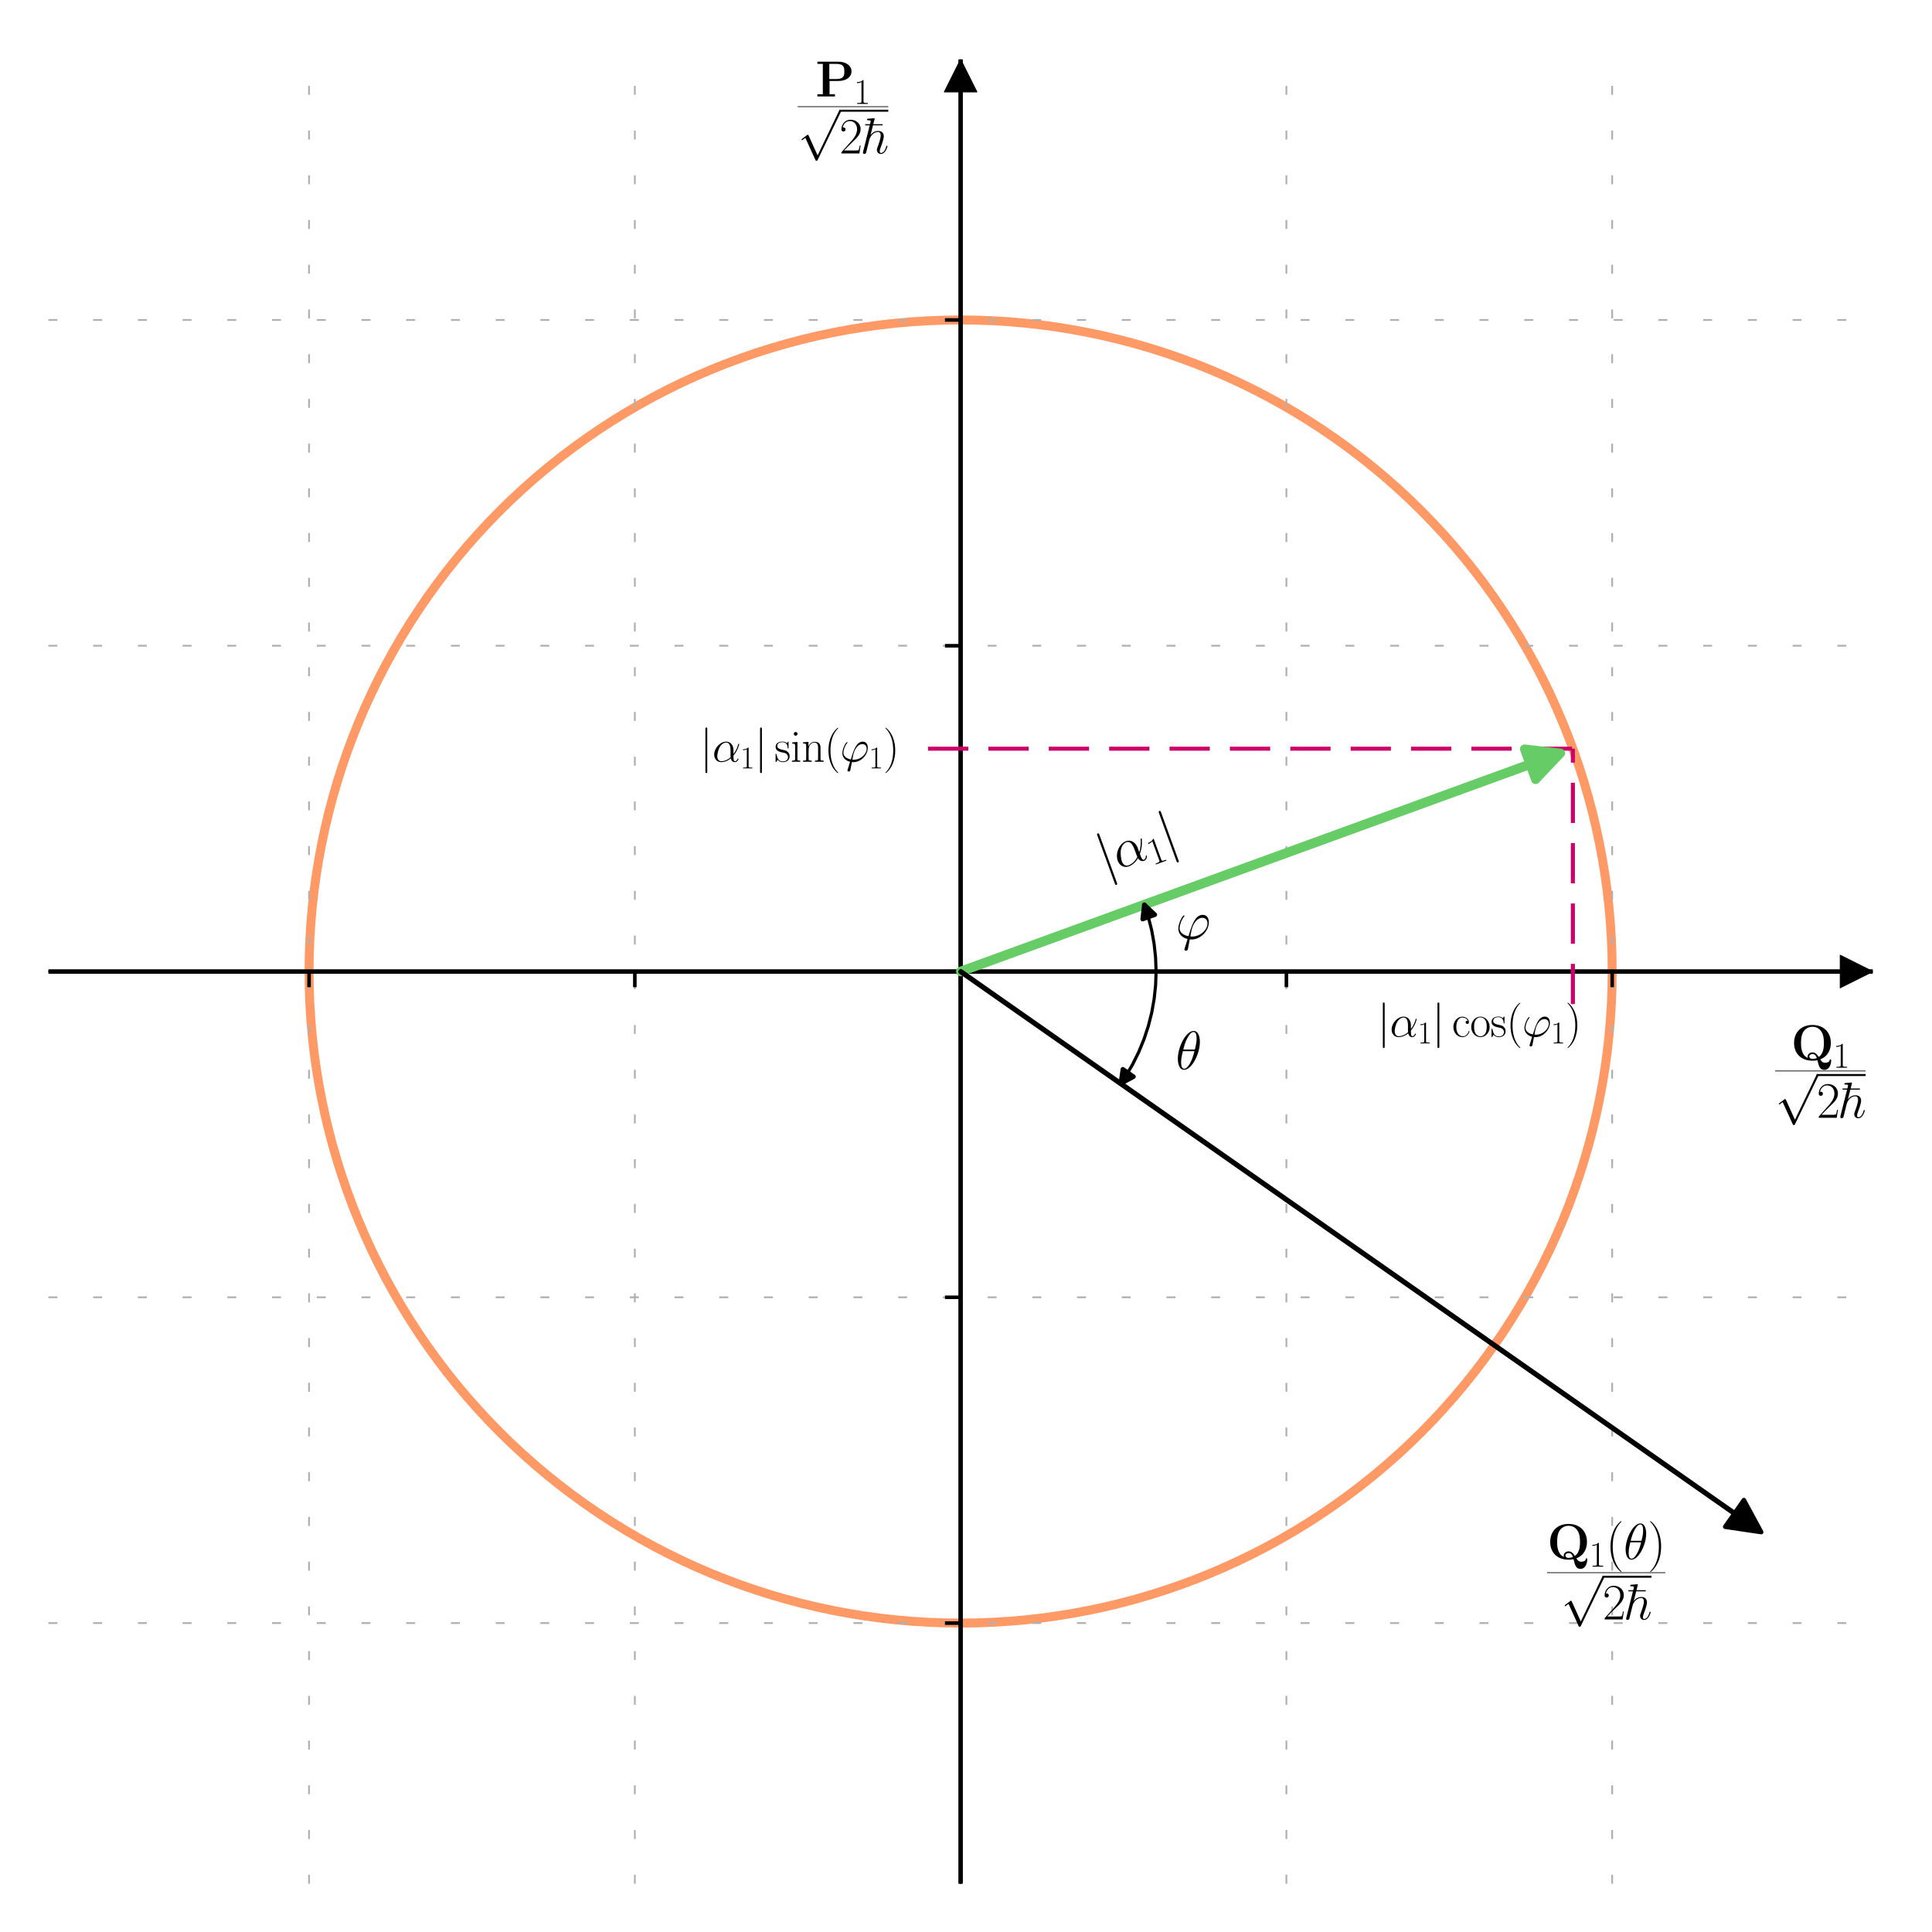 <?xml version="1.0" encoding="utf-8" standalone="no"?>
<!DOCTYPE svg PUBLIC "-//W3C//DTD SVG 1.1//EN"
  "http://www.w3.org/Graphics/SVG/1.1/DTD/svg11.dtd">
<svg xmlns:xlink="http://www.w3.org/1999/xlink" width="432pt" height="432pt" viewBox="0 0 432 432" xmlns="http://www.w3.org/2000/svg" version="1.1">
 <defs>
  <style type="text/css">*{stroke-linejoin: round; stroke-linecap: butt}</style>
 </defs>
 <g id="figure_1">
  <g id="patch_1">
   <path d="M 0 432 
L 432 432 
L 432 0 
L 0 0 
z
" style="fill: #ffffff"/>
  </g>
  <g id="axes_1">
   <g id="patch_2">
    <path d="M 10.83 421.2 
L 418.763 421.2 
L 418.763 13.267 
L 10.83 13.267 
z
" style="fill: #ffffff"/>
   </g>
   <g id="patch_3">
    <path d="M 214.797 362.924 
C 253.434 362.924 290.494 347.573 317.815 320.252 
C 345.136 292.931 360.487 255.871 360.487 217.234 
C 360.487 178.596 345.136 141.536 317.815 114.215 
C 290.494 86.894 253.434 71.543 214.797 71.543 
C 176.159 71.543 139.099 86.894 111.778 114.215 
C 84.457 141.536 69.107 178.596 69.107 217.234 
C 69.107 255.871 84.457 292.931 111.778 320.252 
C 139.099 347.573 176.159 362.924 214.797 362.924 
L 214.797 362.924 
z
" clip-path="url(#p78222b5d27)" style="fill: none; stroke: #ff9966; stroke-width: 2; stroke-linejoin: miter"/>
   </g>
   <g id="matplotlib.axis_1">
    <g id="xtick_1">
     <g id="line2d_1">
      <path d="M 69.107 421.2 
L 69.107 13.267 
" clip-path="url(#p78222b5d27)" style="fill: none; stroke-dasharray: 2,8; stroke-dashoffset: 0; stroke: #b0b0b0; stroke-width: 0.4"/>
     </g>
     <g id="line2d_2">
      <defs>
       <path id="mb88f515b05" d="M 0 0 
L 0 3.5 
" style="stroke: #000000; stroke-width: 0.8"/>
      </defs>
      <g>
       <use xlink:href="#mb88f515b05" x="69.107" y="217.234" style="stroke: #000000; stroke-width: 0.8"/>
      </g>
     </g>
    </g>
    <g id="xtick_2">
     <g id="line2d_3">
      <path d="M 141.952 421.2 
L 141.952 13.267 
" clip-path="url(#p78222b5d27)" style="fill: none; stroke-dasharray: 2,8; stroke-dashoffset: 0; stroke: #b0b0b0; stroke-width: 0.4"/>
     </g>
     <g id="line2d_4">
      <g>
       <use xlink:href="#mb88f515b05" x="141.952" y="217.234" style="stroke: #000000; stroke-width: 0.8"/>
      </g>
     </g>
    </g>
    <g id="xtick_3">
     <g id="line2d_5">
      <path d="M 214.797 421.2 
L 214.797 13.267 
" clip-path="url(#p78222b5d27)" style="fill: none; stroke-dasharray: 2,8; stroke-dashoffset: 0; stroke: #b0b0b0; stroke-width: 0.4"/>
     </g>
     <g id="line2d_6">
      <g>
       <use xlink:href="#mb88f515b05" x="214.797" y="217.234" style="stroke: #000000; stroke-width: 0.8"/>
      </g>
     </g>
    </g>
    <g id="xtick_4">
     <g id="line2d_7">
      <path d="M 287.642 421.2 
L 287.642 13.267 
" clip-path="url(#p78222b5d27)" style="fill: none; stroke-dasharray: 2,8; stroke-dashoffset: 0; stroke: #b0b0b0; stroke-width: 0.4"/>
     </g>
     <g id="line2d_8">
      <g>
       <use xlink:href="#mb88f515b05" x="287.642" y="217.234" style="stroke: #000000; stroke-width: 0.8"/>
      </g>
     </g>
    </g>
    <g id="xtick_5">
     <g id="line2d_9">
      <path d="M 360.487 421.2 
L 360.487 13.267 
" clip-path="url(#p78222b5d27)" style="fill: none; stroke-dasharray: 2,8; stroke-dashoffset: 0; stroke: #b0b0b0; stroke-width: 0.4"/>
     </g>
     <g id="line2d_10">
      <g>
       <use xlink:href="#mb88f515b05" x="360.487" y="217.234" style="stroke: #000000; stroke-width: 0.8"/>
      </g>
     </g>
    </g>
   </g>
   <g id="matplotlib.axis_2">
    <g id="ytick_1">
     <g id="line2d_11">
      <path d="M 10.83 362.924 
L 418.763 362.924 
" clip-path="url(#p78222b5d27)" style="fill: none; stroke-dasharray: 2,8; stroke-dashoffset: 0; stroke: #b0b0b0; stroke-width: 0.4"/>
     </g>
     <g id="line2d_12">
      <defs>
       <path id="m6b802a53f5" d="M 0 0 
L -3.5 0 
" style="stroke: #000000; stroke-width: 0.8"/>
      </defs>
      <g>
       <use xlink:href="#m6b802a53f5" x="214.797" y="362.924" style="stroke: #000000; stroke-width: 0.8"/>
      </g>
     </g>
    </g>
    <g id="ytick_2">
     <g id="line2d_13">
      <path d="M 10.83 290.079 
L 418.763 290.079 
" clip-path="url(#p78222b5d27)" style="fill: none; stroke-dasharray: 2,8; stroke-dashoffset: 0; stroke: #b0b0b0; stroke-width: 0.4"/>
     </g>
     <g id="line2d_14">
      <g>
       <use xlink:href="#m6b802a53f5" x="214.797" y="290.079" style="stroke: #000000; stroke-width: 0.8"/>
      </g>
     </g>
    </g>
    <g id="ytick_3">
     <g id="line2d_15">
      <path d="M 10.83 217.234 
L 418.763 217.234 
" clip-path="url(#p78222b5d27)" style="fill: none; stroke-dasharray: 2,8; stroke-dashoffset: 0; stroke: #b0b0b0; stroke-width: 0.4"/>
     </g>
     <g id="line2d_16">
      <g>
       <use xlink:href="#m6b802a53f5" x="214.797" y="217.234" style="stroke: #000000; stroke-width: 0.8"/>
      </g>
     </g>
    </g>
    <g id="ytick_4">
     <g id="line2d_17">
      <path d="M 10.83 144.389 
L 418.763 144.389 
" clip-path="url(#p78222b5d27)" style="fill: none; stroke-dasharray: 2,8; stroke-dashoffset: 0; stroke: #b0b0b0; stroke-width: 0.4"/>
     </g>
     <g id="line2d_18">
      <g>
       <use xlink:href="#m6b802a53f5" x="214.797" y="144.389" style="stroke: #000000; stroke-width: 0.8"/>
      </g>
     </g>
    </g>
    <g id="ytick_5">
     <g id="line2d_19">
      <path d="M 10.83 71.543 
L 418.763 71.543 
" clip-path="url(#p78222b5d27)" style="fill: none; stroke-dasharray: 2,8; stroke-dashoffset: 0; stroke: #b0b0b0; stroke-width: 0.4"/>
     </g>
     <g id="line2d_20">
      <g>
       <use xlink:href="#m6b802a53f5" x="214.797" y="71.543" style="stroke: #000000; stroke-width: 0.8"/>
      </g>
     </g>
    </g>
   </g>
   <g id="line2d_21">
    <path d="M -1 217.234 
L 433 217.234 
M 214.797 -1 
L 214.797 433 
" clip-path="url(#p78222b5d27)" style="fill: none; stroke: #000000; stroke-linecap: square"/>
   </g>
   <g id="patch_4">
    <path d="M 418.763 217.234 
L 411.479 220.876 
L 411.479 217.307 
L -1242.106 217.307 
L -1242.106 217.161 
L 411.479 217.161 
L 411.479 213.591 
z
" clip-path="url(#p78222b5d27)" style="stroke: #000000; stroke-width: 0.2; stroke-linejoin: miter"/>
   </g>
   <g id="patch_5">
    <path d="M 214.797 13.267 
L 218.439 20.552 
L 214.87 20.552 
L 214.87 1674.136 
L 214.724 1674.136 
L 214.724 20.552 
L 211.155 20.552 
z
" clip-path="url(#p78222b5d27)" style="stroke: #000000; stroke-width: 0.2; stroke-linejoin: miter"/>
   </g>
   <g id="line2d_22">
    <path d="M 258.504 217.234 
L 258.391 214.093 
L 258.052 210.969 
L 257.49 207.877 
L 256.708 204.833 
L 255.868 202.285 
L 255.868 202.285 
" clip-path="url(#p78222b5d27)" style="fill: none; stroke: #000000; stroke-width: 0.7; stroke-linecap: square"/>
   </g>
   <g id="line2d_23">
    <path d="M 258.504 217.234 
L 258.395 220.317 
L 258.069 223.385 
L 257.527 226.422 
L 256.772 229.414 
L 255.809 232.344 
L 254.641 235.2 
L 253.274 237.966 
L 251.715 240.628 
L 250.599 242.303 
L 250.599 242.303 
" clip-path="url(#p78222b5d27)" style="fill: none; stroke: #000000; stroke-width: 0.7; stroke-linecap: square"/>
   </g>
   <g id="line2d_24">
    <path d="M 207.512 167.405 
L 351.701 167.405 
" clip-path="url(#p78222b5d27)" style="fill: none; stroke-dasharray: 9,4.5; stroke-dashoffset: 0; stroke: #cc0066; stroke-width: 0.9"/>
   </g>
   <g id="line2d_25">
    <path d="M 351.701 224.518 
L 351.701 167.405 
" clip-path="url(#p78222b5d27)" style="fill: none; stroke-dasharray: 9,4.5; stroke-dashoffset: 0; stroke: #cc0066; stroke-width: 0.9"/>
   </g>
   <g id="patch_6">
    <path d="M 214.797 421.2 
L 214.797 13.267 
" style="fill: none"/>
   </g>
   <g id="patch_7">
    <path d="M 418.763 421.2 
L 418.763 13.267 
" style="fill: none"/>
   </g>
   <g id="patch_8">
    <path d="M 10.83 217.234 
L 418.763 217.234 
" style="fill: none"/>
   </g>
   <g id="patch_9">
    <path d="M 10.83 13.267 
L 418.763 13.267 
" style="fill: none"/>
   </g>
   <g id="text_1">
    <!-- $\frac{\mathbf P_1}{\sqrt{2\hbar}}$ -->
    <g transform="translate(178.374 27.836) scale(0.16 -0.16)">
     <defs>
      <path id="CMBX12-50" d="M 1766 1934 
L 2854 1934 
C 3923 1934 4518 2474 4518 3128 
C 4518 3812 3910 4352 2854 4352 
L 243 4352 
L 243 4078 
L 922 4078 
L 922 267 
L 243 267 
L 243 0 
C 429 0 1114 0 1344 0 
C 1574 0 2259 0 2445 0 
L 2445 267 
L 1766 267 
L 1766 1934 
z
M 2624 4078 
C 3616 4078 3616 3558 3616 3127 
C 3616 2709 3616 2176 2624 2176 
L 1734 2176 
L 1734 4078 
L 2624 4078 
z
" transform="scale(0.016)"/>
      <path id="CMR17-31" d="M 1702 4058 
C 1702 4192 1696 4192 1606 4192 
C 1357 3916 979 3827 621 3827 
C 602 3827 570 3827 563 3808 
C 557 3795 557 3782 557 3648 
C 755 3648 1088 3686 1344 3839 
L 1344 461 
C 1344 236 1331 160 781 160 
L 589 160 
L 589 0 
C 896 0 1216 0 1523 0 
C 1830 0 2150 0 2458 0 
L 2458 160 
L 2266 160 
C 1715 160 1702 230 1702 458 
L 1702 4058 
z
" transform="scale(0.016)"/>
      <path id="CMSY10-70" d="M 2490 -5472 
L 1363 -2982 
C 1318 -2880 1286 -2880 1267 -2880 
C 1261 -2880 1229 -2880 1158 -2931 
L 550 -3392 
C 467 -3456 467 -3475 467 -3494 
C 467 -3526 486 -3565 531 -3565 
C 570 -3565 678 -3475 749 -3424 
C 787 -3393 883 -3323 954 -3271 
L 2214 -6042 
C 2259 -6144 2291 -6144 2349 -6144 
C 2445 -6144 2464 -6106 2509 -6016 
L 5414 0 
C 5459 90 5459 115 5459 128 
C 5459 192 5408 256 5331 256 
C 5280 256 5235 224 5184 122 
L 2490 -5472 
z
" transform="scale(0.016)"/>
      <path id="CMR17-32" d="M 2669 989 
L 2554 989 
C 2490 536 2438 459 2413 420 
C 2381 369 1920 369 1830 369 
L 602 369 
C 832 619 1280 1072 1824 1597 
C 2214 1967 2669 2402 2669 3035 
C 2669 3790 2067 4224 1395 4224 
C 691 4224 262 3604 262 3030 
C 262 2780 448 2748 525 2748 
C 589 2748 781 2787 781 3010 
C 781 3207 614 3264 525 3264 
C 486 3264 448 3258 422 3245 
C 544 3790 915 4058 1306 4058 
C 1862 4058 2227 3617 2227 3035 
C 2227 2479 1901 2000 1536 1584 
L 262 146 
L 262 0 
L 2515 0 
L 2669 989 
z
" transform="scale(0.016)"/>
      <path id="CMR17-16" d="M 2554 3520 
L 2554 3666 
L 378 3666 
L 378 3520 
L 2554 3520 
z
" transform="scale(0.016)"/>
      <path id="CMMI12-68" d="M 1798 4257 
C 1805 4283 1818 4321 1818 4352 
C 1818 4416 1754 4416 1741 4416 
C 1734 4416 1421 4388 1389 4380 
C 1280 4373 1184 4358 1069 4358 
C 909 4345 864 4339 864 4224 
C 864 4160 915 4160 1005 4160 
C 1318 4160 1325 4103 1325 4040 
C 1325 4002 1312 3951 1306 3932 
L 378 248 
C 352 152 352 140 352 101 
C 352 -38 461 -64 525 -64 
C 634 -64 717 19 749 89 
L 1037 1245 
C 1069 1386 1107 1520 1139 1660 
C 1210 1929 1210 1935 1331 2120 
C 1453 2305 1741 2689 2234 2689 
C 2490 2689 2579 2497 2579 2242 
C 2579 1884 2330 1188 2189 805 
C 2131 651 2099 568 2099 453 
C 2099 166 2298 -64 2605 -64 
C 3200 -64 3424 875 3424 913 
C 3424 945 3398 971 3360 971 
C 3302 971 3296 952 3264 843 
C 3117 332 2880 64 2624 64 
C 2560 64 2458 64 2458 269 
C 2458 436 2534 640 2560 710 
C 2675 1018 2963 1773 2963 2145 
C 2963 2528 2739 2816 2253 2816 
C 1888 2816 1568 2644 1306 2312 
L 1798 4257 
z
" transform="scale(0.016)"/>
     </defs>
     <use xlink:href="#CMBX12-50" transform="translate(24.791 39.226) scale(0.697)"/>
     <use xlink:href="#CMR17-31" transform="translate(78.386 28.765) scale(0.498)"/>
     <use xlink:href="#CMSY10-70" transform="translate(0 17.841) scale(0.697)"/>
     <use xlink:href="#CMR17-32" transform="translate(58.115 -40.468) scale(0.697)"/>
     <use xlink:href="#CMR17-16" transform="translate(90.099 -40.468) scale(0.697)"/>
     <use xlink:href="#CMMI12-68" transform="translate(87.213 -40.468) scale(0.697)"/>
     <path d="M 0 24.411 
L 126.521 24.411 
L 126.521 25.402 
L 0 25.402 
L 0 24.411 
z
"/>
     <path d="M 58.115 17.841 
L 126.521 17.841 
L 126.521 20.63 
L 58.115 20.63 
L 58.115 17.841 
z
"/>
    </g>
   </g>
   <g id="text_2">
    <!-- $\frac{\mathbf Q_1}{\sqrt{2\hbar}}$ -->
    <g transform="translate(396.91 243.458) scale(0.16 -0.16)">
     <defs>
      <path id="CMBX12-51" d="M 3674 108 
C 4704 500 5005 1414 5005 2159 
C 5005 3496 4122 4416 2701 4416 
C 1274 4416 397 3488 397 2157 
C 397 825 1293 -64 2701 -64 
C 2758 -64 3021 -64 3322 -1 
C 3488 -716 3610 -1216 4192 -1216 
C 4851 -1216 5043 -437 5043 -44 
C 5043 12 5043 107 4947 107 
C 4864 107 4858 38 4851 -12 
C 4813 -270 4461 -320 4282 -320 
C 4141 -320 3936 -320 3674 108 
z
M 2125 279 
C 1267 635 1267 1781 1267 2153 
C 1267 2716 1325 3195 1594 3612 
C 1824 3959 2240 4187 2701 4187 
C 3072 4187 3546 4042 3846 3544 
C 4115 3101 4134 2533 4134 2155 
C 4134 1783 4134 842 3488 407 
C 3226 834 2982 978 2701 978 
C 2374 978 2093 756 2093 457 
C 2093 349 2112 311 2125 279 
z
M 3251 271 
C 3245 271 2995 165 2701 165 
C 2374 165 2304 370 2304 464 
C 2304 644 2490 768 2707 768 
C 3014 768 3149 563 3251 271 
z
" transform="scale(0.016)"/>
     </defs>
     <use xlink:href="#CMBX12-51" transform="translate(22.128 39.954) scale(0.697)"/>
     <use xlink:href="#CMR17-31" transform="translate(81.05 29.493) scale(0.498)"/>
     <use xlink:href="#CMSY10-70" transform="translate(0 17.841) scale(0.697)"/>
     <use xlink:href="#CMR17-32" transform="translate(58.115 -40.468) scale(0.697)"/>
     <use xlink:href="#CMR17-16" transform="translate(90.099 -40.468) scale(0.697)"/>
     <use xlink:href="#CMMI12-68" transform="translate(87.213 -40.468) scale(0.697)"/>
     <path d="M 0 24.411 
L 126.521 24.411 
L 126.521 25.402 
L 0 25.402 
L 0 24.411 
z
"/>
     <path d="M 58.115 17.841 
L 126.521 17.841 
L 126.521 20.63 
L 58.115 20.63 
L 58.115 17.841 
z
"/>
    </g>
   </g>
   <g id="patch_10">
    <path d="M 348.963 168.401 
L 343.363 174.315 
L 342.142 170.961 
L 214.822 217.302 
L 214.772 217.165 
L 342.093 170.824 
L 340.872 167.47 
z
" clip-path="url(#p78222b5d27)" style="fill: #66cc66; stroke: #66cc66; stroke-width: 2; stroke-linejoin: miter"/>
   </g>
   <g id="text_3">
    <!-- $\varphi$ -->
    <g transform="translate(262.875 209.949) scale(0.12 -0.12)">
     <defs>
      <path id="CMMI12-27" d="M 1926 280 
C 1818 280 1722 280 1722 312 
C 1722 325 1830 926 1869 1067 
C 2074 1884 2560 2472 3117 2472 
C 3533 2472 3725 2159 3725 1808 
C 3725 1080 2906 280 1926 280 
z
M 1651 -51 
C 1690 -57 1754 -64 1869 -64 
C 2918 -64 3885 945 3885 1954 
C 3885 2344 3712 2816 3174 2816 
C 2253 2816 1862 1519 1504 318 
C 768 458 461 848 461 1276 
C 461 1449 595 2133 966 2592 
C 1037 2676 1037 2689 1037 2702 
C 1037 2753 986 2753 973 2753 
C 800 2753 314 1820 314 1213 
C 314 497 877 107 1395 -7 
L 1062 -1088 
C 1030 -1184 1030 -1196 1030 -1222 
C 1030 -1376 1184 -1376 1197 -1376 
C 1261 -1376 1376 -1351 1427 -1223 
C 1446 -1166 1626 -178 1651 -51 
z
" transform="scale(0.016)"/>
     </defs>
     <use xlink:href="#CMMI12-27" transform="scale(0.996)"/>
    </g>
   </g>
   <g id="patch_11">
    <path d="M 393.81 342.58 
L 385.754 341.386 
L 387.802 338.462 
L 214.755 217.293 
L 214.839 217.174 
L 387.885 338.343 
L 389.932 335.419 
z
" clip-path="url(#p78222b5d27)" style="stroke: #000000; stroke-linejoin: miter"/>
   </g>
   <g id="text_4">
    <!-- $\frac{\mathbf Q_1(\theta)}{\sqrt{2\hbar}}$ -->
    <g transform="translate(345.918 355.639) scale(0.16 -0.16)">
     <defs>
      <path id="CMR17-28" d="M 1958 -1561 
C 1958 -1555 1958 -1542 1939 -1523 
C 1645 -1224 858 -407 858 1581 
C 858 3569 1632 4379 1946 4697 
C 1946 4704 1958 4717 1958 4736 
C 1958 4755 1939 4768 1914 4768 
C 1843 4768 1299 4296 986 3594 
C 666 2887 576 2199 576 1588 
C 576 1128 621 351 1005 -471 
C 1312 -1135 1837 -1600 1914 -1600 
C 1946 -1600 1958 -1587 1958 -1561 
z
" transform="scale(0.016)"/>
      <path id="CMMI12-12" d="M 2835 3200 
C 2835 3850 2630 4480 2106 4480 
C 1210 4480 256 2615 256 1216 
C 256 923 320 -64 992 -64 
C 1862 -64 2835 1756 2835 3200 
z
M 896 2304 
C 992 2679 1126 3214 1382 3665 
C 1594 4047 1818 4352 2099 4352 
C 2310 4352 2451 4174 2451 3564 
C 2451 3334 2432 3017 2246 2304 
L 896 2304 
z
M 2202 2113 
C 2042 1490 1907 1088 1677 687 
C 1491 363 1267 64 998 64 
C 800 64 640 217 640 846 
C 640 1260 742 1693 845 2113 
L 2202 2113 
z
" transform="scale(0.016)"/>
      <path id="CMR17-29" d="M 1683 1581 
C 1683 2040 1638 2817 1254 3639 
C 947 4303 422 4768 346 4768 
C 326 4768 301 4761 301 4729 
C 301 4717 307 4710 314 4697 
C 621 4378 1402 3568 1402 1584 
C 1402 -407 627 -1217 314 -1537 
C 307 -1549 301 -1556 301 -1568 
C 301 -1600 326 -1600 346 -1600 
C 416 -1600 960 -1128 1274 -426 
C 1594 281 1683 969 1683 1581 
z
" transform="scale(0.016)"/>
     </defs>
     <use xlink:href="#CMBX12-51" transform="translate(0 43.77) scale(0.697)"/>
     <use xlink:href="#CMR17-31" transform="translate(58.922 33.309) scale(0.498)"/>
     <use xlink:href="#CMR17-28" transform="translate(82.266 43.77) scale(0.697)"/>
     <use xlink:href="#CMMI12-12" transform="translate(106.962 43.77) scale(0.697)"/>
     <use xlink:href="#CMR17-29" transform="translate(140.681 43.77) scale(0.697)"/>
     <use xlink:href="#CMSY10-70" transform="translate(19.428 17.841) scale(0.697)"/>
     <use xlink:href="#CMR17-32" transform="translate(77.543 -40.468) scale(0.697)"/>
     <use xlink:href="#CMR17-16" transform="translate(109.527 -40.468) scale(0.697)"/>
     <use xlink:href="#CMMI12-68" transform="translate(106.641 -40.468) scale(0.697)"/>
     <path d="M 0 24.411 
L 165.377 24.411 
L 165.377 25.402 
L 0 25.402 
L 0 24.411 
z
"/>
     <path d="M 77.543 17.841 
L 145.949 17.841 
L 145.949 20.63 
L 77.543 20.63 
L 77.543 17.841 
z
"/>
    </g>
   </g>
   <g id="text_5">
    <!-- $\theta$ -->
    <g transform="translate(262.875 239.087) scale(0.12 -0.12)">
     <use xlink:href="#CMMI12-12" transform="scale(0.996)"/>
    </g>
   </g>
   <g id="text_6">
    <!-- $\left| \alpha_1 \right|$ -->
    <g transform="translate(247.001 195.56) rotate(-20) scale(0.12 -0.12)">
     <defs>
      <path id="CMSY10-6a" d="M 1018 4570 
C 1018 4685 1018 4800 890 4800 
C 762 4800 762 4685 762 4570 
L 762 -1370 
C 762 -1485 762 -1600 890 -1600 
C 1018 -1600 1018 -1485 1018 -1370 
L 1018 4570 
z
" transform="scale(0.016)"/>
      <path id="CMMI12-b" d="M 2963 1616 
C 2963 2235 2611 2815 1933 2815 
C 1094 2815 256 1902 256 996 
C 256 441 602 -64 1254 -64 
C 1651 -64 2125 89 2579 472 
C 2669 115 2867 -64 3142 -64 
C 3488 -64 3661 294 3661 377 
C 3661 434 3616 434 3597 434 
C 3546 434 3539 415 3520 364 
C 3462 204 3315 64 3162 64 
C 2963 64 2963 472 2963 862 
C 3616 1641 3770 2446 3770 2452 
C 3770 2510 3718 2510 3699 2510 
C 3642 2510 3635 2491 3610 2376 
C 3526 2095 3360 1597 2963 1073 
L 2963 1616 
z
M 2560 626 
C 1997 121 1491 64 1267 64 
C 813 64 685 466 685 766 
C 685 1040 826 1692 1024 2044 
C 1286 2491 1645 2688 1933 2688 
C 2554 2688 2554 1877 2554 1341 
C 2554 1182 2547 1016 2547 856 
C 2547 728 2554 696 2560 626 
z
" transform="scale(0.016)"/>
     </defs>
     <use xlink:href="#CMSY10-6a" transform="scale(0.996)"/>
     <use xlink:href="#CMMI12-b" transform="translate(27.674 0) scale(0.996)"/>
     <use xlink:href="#CMR17-31" transform="translate(89.721 -14.944) scale(0.697)"/>
     <use xlink:href="#CMSY10-6a" transform="translate(122.202 0) scale(0.996)"/>
    </g>
   </g>
   <g id="text_7">
    <!-- $\left|\alpha_1\right|\sin(\varphi_1)$ -->
    <g transform="translate(156.521 170.318) scale(0.1 -0.1)">
     <defs>
      <path id="CMR17-73" d="M 1978 2697 
C 1978 2813 1971 2819 1933 2819 
C 1907 2819 1901 2813 1824 2717 
C 1805 2691 1747 2626 1728 2601 
C 1523 2819 1235 2819 1126 2819 
C 416 2819 160 2447 160 2076 
C 160 1498 813 1365 998 1325 
C 1402 1243 1542 1217 1677 1101 
C 1760 1025 1901 884 1901 654 
C 1901 384 1747 38 1158 38 
C 602 38 403 460 288 1021 
C 269 1110 269 1117 218 1117 
C 166 1117 160 1110 160 983 
L 160 63 
C 160 -51 166 -58 205 -58 
C 237 -58 243 -51 275 0 
C 314 57 410 211 448 276 
C 576 103 800 -64 1158 -64 
C 1792 -64 2131 283 2131 784 
C 2131 1112 1958 1285 1875 1362 
C 1683 1561 1459 1606 1190 1657 
C 838 1735 390 1825 390 2217 
C 390 2383 480 2737 1126 2737 
C 1811 2737 1850 2094 1862 1888 
C 1869 1856 1901 1849 1920 1849 
C 1978 1849 1978 1869 1978 1978 
L 1978 2697 
z
" transform="scale(0.016)"/>
      <path id="CMR17-69" d="M 992 3909 
C 992 4049 877 4170 730 4170 
C 589 4170 467 4056 467 3909 
C 467 3769 582 3648 730 3648 
C 870 3648 992 3763 992 3909 
z
M 243 2706 
L 243 2541 
C 602 2541 653 2502 653 2197 
L 653 427 
C 653 184 627 153 218 153 
L 218 -13 
C 371 0 646 0 806 0 
C 960 0 1222 0 1370 -13 
L 1370 153 
C 992 153 979 191 979 420 
L 979 2776 
L 243 2706 
z
" transform="scale(0.016)"/>
      <path id="CMR17-6e" d="M 2656 1933 
C 2656 2259 2592 2790 1837 2790 
C 1331 2790 1069 2400 973 2144 
L 966 2144 
L 966 2790 
L 211 2720 
L 211 2554 
C 589 2554 646 2515 646 2208 
L 646 428 
C 646 184 621 153 211 153 
L 211 -13 
C 365 0 646 0 813 0 
C 979 0 1267 0 1421 -13 
L 1421 153 
C 1011 153 986 178 986 428 
L 986 1658 
C 986 2247 1344 2688 1792 2688 
C 2266 2688 2317 2266 2317 1958 
L 2317 428 
C 2317 184 2291 153 1882 153 
L 1882 -13 
C 2035 0 2317 0 2483 0 
C 2650 0 2938 0 3091 -13 
L 3091 153 
C 2682 153 2656 178 2656 428 
L 2656 1933 
z
" transform="scale(0.016)"/>
     </defs>
     <use xlink:href="#CMSY10-6a" transform="scale(0.996)"/>
     <use xlink:href="#CMMI12-b" transform="translate(27.674 0) scale(0.996)"/>
     <use xlink:href="#CMR17-31" transform="translate(89.721 -14.944) scale(0.697)"/>
     <use xlink:href="#CMSY10-6a" transform="translate(122.202 0) scale(0.996)"/>
     <use xlink:href="#CMR17-73" transform="translate(166.481 0) scale(0.996)"/>
     <use xlink:href="#CMR17-69" transform="translate(202.282 0) scale(0.996)"/>
     <use xlink:href="#CMR17-6e" transform="translate(227.153 0) scale(0.996)"/>
     <use xlink:href="#CMR17-28" transform="translate(278.048 0) scale(0.996)"/>
     <use xlink:href="#CMMI12-27" transform="translate(313.329 0) scale(0.996)"/>
     <use xlink:href="#CMR17-31" transform="translate(377.232 -14.944) scale(0.697)"/>
     <use xlink:href="#CMR17-29" transform="translate(409.714 0) scale(0.996)"/>
    </g>
   </g>
   <g id="text_8">
    <!-- $\left|\alpha_1\right|\cos(\varphi_1)$ -->
    <g transform="translate(307.994 231.803) scale(0.1 -0.1)">
     <defs>
      <path id="CMR17-63" d="M 2234 2240 
C 2112 2240 1933 2240 1933 2017 
C 1933 1838 2080 1787 2163 1787 
C 2208 1787 2394 1807 2394 2024 
C 2394 2467 1958 2803 1466 2803 
C 787 2803 211 2178 211 1363 
C 211 516 813 -64 1466 -64 
C 2259 -64 2458 677 2458 748 
C 2458 774 2451 793 2406 793 
C 2362 793 2355 787 2330 703 
C 2163 180 1798 51 1523 51 
C 1114 51 621 427 621 1369 
C 621 2338 1094 2688 1472 2688 
C 1722 2688 2093 2573 2234 2240 
z
" transform="scale(0.016)"/>
      <path id="CMR17-6f" d="M 2758 1356 
C 2758 2176 2163 2816 1466 2816 
C 768 2816 173 2176 173 1356 
C 173 551 768 -64 1466 -64 
C 2163 -64 2758 551 2758 1356 
z
M 1466 51 
C 1165 51 909 230 762 480 
C 602 767 582 1126 582 1408 
C 582 1677 595 2010 762 2298 
C 890 2509 1139 2714 1466 2714 
C 1754 2714 1997 2554 2150 2330 
C 2349 2029 2349 1607 2349 1408 
C 2349 1158 2336 775 2163 467 
C 1984 173 1709 51 1466 51 
z
" transform="scale(0.016)"/>
     </defs>
     <use xlink:href="#CMSY10-6a" transform="scale(0.996)"/>
     <use xlink:href="#CMMI12-b" transform="translate(27.674 0) scale(0.996)"/>
     <use xlink:href="#CMR17-31" transform="translate(89.721 -14.944) scale(0.697)"/>
     <use xlink:href="#CMSY10-6a" transform="translate(122.202 0) scale(0.996)"/>
     <use xlink:href="#CMR17-63" transform="translate(166.481 0) scale(0.996)"/>
     <use xlink:href="#CMR17-6f" transform="translate(206.966 0) scale(0.996)"/>
     <use xlink:href="#CMR17-73" transform="translate(252.657 0) scale(0.996)"/>
     <use xlink:href="#CMR17-28" transform="translate(288.458 0) scale(0.996)"/>
     <use xlink:href="#CMMI12-27" transform="translate(323.739 0) scale(0.996)"/>
     <use xlink:href="#CMR17-31" transform="translate(387.642 -14.944) scale(0.697)"/>
     <use xlink:href="#CMR17-29" transform="translate(420.123 0) scale(0.996)"/>
    </g>
   </g>
   <g id="patch_12">
    <path d="M 255.868 202.285 
L 258.232 204.527 
L 256.931 204.999 
L 255.963 202.332 
L 255.826 202.382 
L 256.794 205.049 
L 255.493 205.521 
z
" clip-path="url(#p78222b5d27)" style="stroke: #000000; stroke-linejoin: miter"/>
   </g>
   <g id="patch_13">
    <path d="M 250.599 242.303 
L 251.072 239.08 
L 252.207 239.872 
L 250.617 242.151 
L 250.736 242.235 
L 252.327 239.955 
L 253.462 240.747 
z
" clip-path="url(#p78222b5d27)" style="stroke: #000000; stroke-linejoin: miter"/>
   </g>
  </g>
 </g>
 <defs>
  <clipPath id="p78222b5d27">
   <rect x="10.83" y="13.267" width="407.933" height="407.933"/>
  </clipPath>
 </defs>
</svg>
